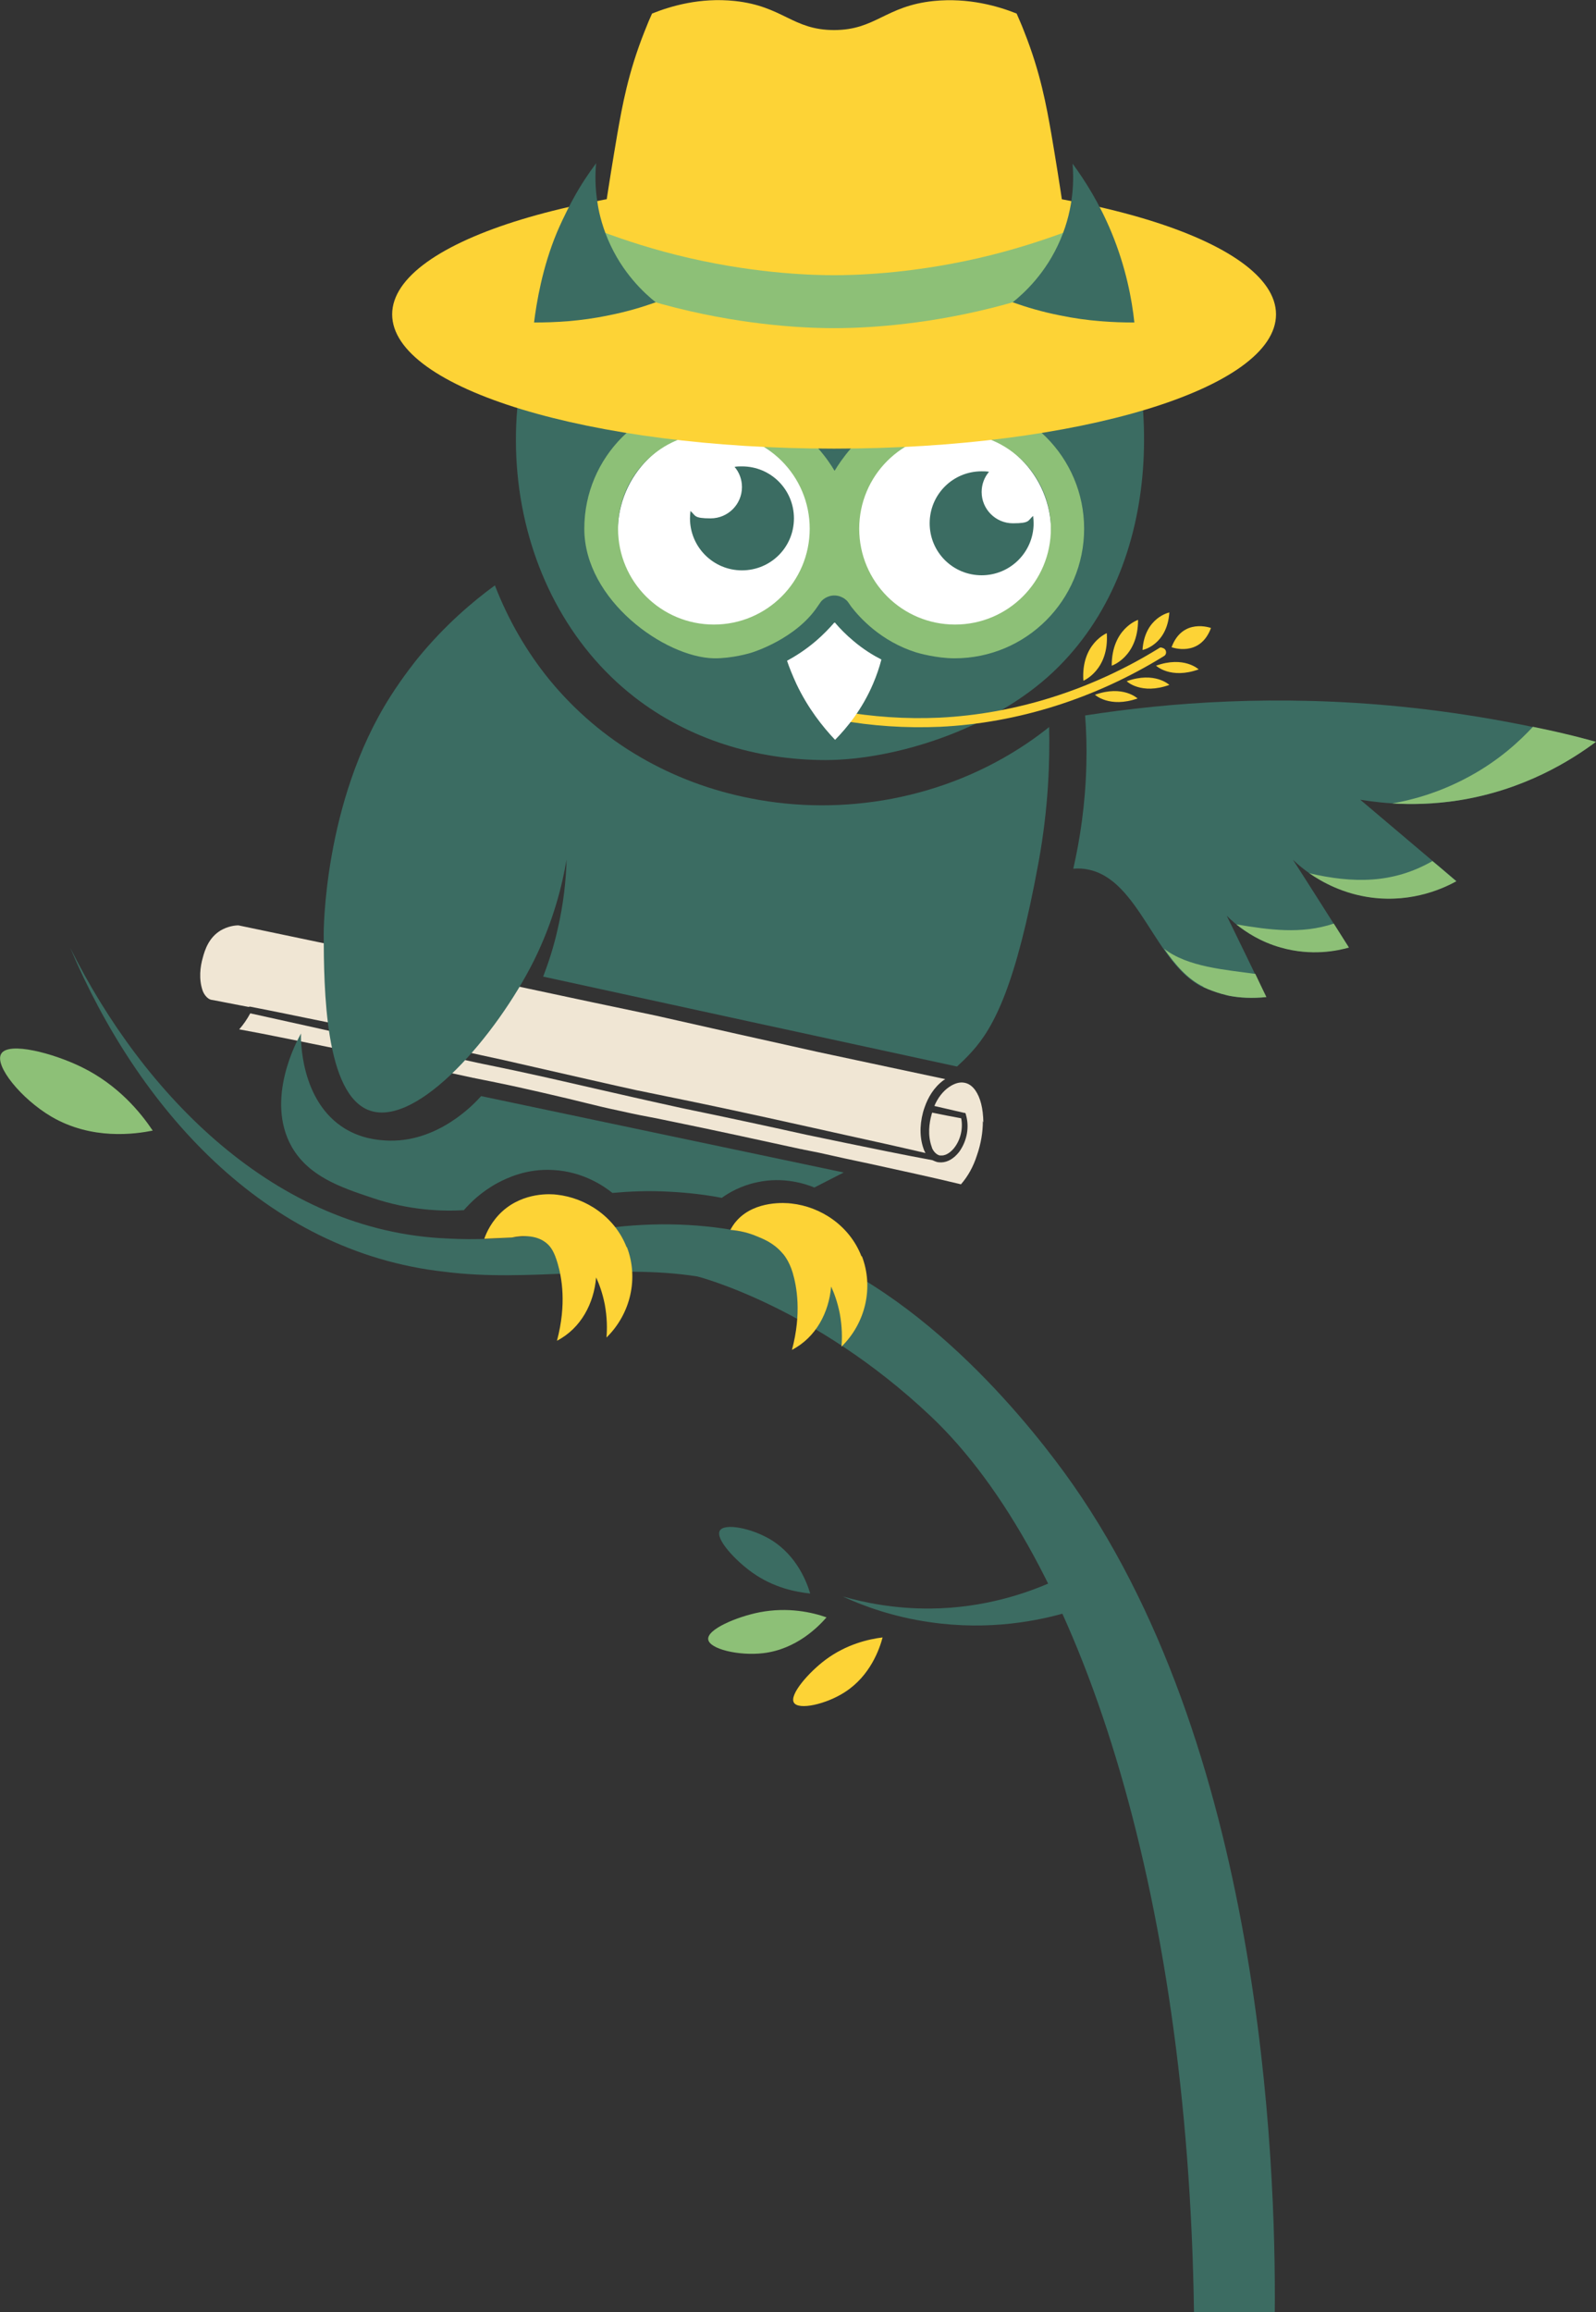 <svg xmlns="http://www.w3.org/2000/svg" viewBox="0 0 647.9 938.5"><rect x="0" y="0" width="647.9" height="938.5" fill="#333333" stroke="none"/><defs><style>      .cls-1 {        fill: #8dc077;      }      .cls-2 {        fill: #3b6c62;      }      .cls-3 {        fill: #fff;      }      .cls-4 {        fill: #fdd336;      }      .cls-5 {        fill: #3c6c62;      }      .cls-6 {        fill: #f0e6d4;      }    </style></defs><g><g id="Calque_1"><path class="cls-5" d="M517.5,938.5h-32.8c-2.4-172.2-46.5-306.6-106.9-363.7-47.3-44.7-94.7-56.7-94.7-56.7-33.7-5.3-68.4,2.5-102.6-1.9-73.4-8.1-124.7-67-152-131.5,29.6,59.5,83.4,115.2,153.2,118,22.7,1.3,44.9-2.6,67.8-4.6,20.6-2.3,40-1.1,58.1,3.2,59.2,13.8,106.7,72.1,124.4,96.3,80.4,110.1,86,280.5,85.5,340.8h0Z"></path><path class="cls-3" d="M437.2,220.6c0,34.6-43.8,62.6-97.9,62.6s-97.9-28-97.9-62.6,43.8-62.6,97.9-62.6,97.9,28,97.9,62.6"></path><path class="cls-2" d="M447.3,103c-9.6-2.8-18.3-8.6-25.9-15.6-14.5,34.3-48,57.1-84.2,57.1s-3,0-4.5-.1c-35-1.8-66.3-24.8-79.6-58.2-4.5,3.1-10.2,4.1-15.8,5-45.3,64.3-33.1,150.2,20.2,191.7,22.1,17.2,49.7,25.6,77.6,25.6s67.7-12.3,92.6-35.9c45.7-43.4,44.5-118.8,19.6-169.6M292.1,257c-22.8,0-41.3-18.5-41.3-41.3s18.5-41.3,41.3-41.3,41.3,18.5,41.3,41.3-18.5,41.3-41.3,41.3M385.4,257c-22.8,0-41.3-18.5-41.3-41.3s18.5-41.3,41.3-41.3,41.3,18.5,41.3,41.3-18.5,41.3-41.3,41.3"></path><path class="cls-1" d="M387.7,162c-14.3,0-26.7,7.2-29.9,9.3-10.4,6.7-16.2,15.2-19,19.8-2.8-4.7-8.7-13.1-19.1-19.8-3.6-2.3-15.8-9.3-29.9-9.3-29.1,0-52.6,23.6-52.6,52.6s32.7,52.2,52.6,52.6c7.3.1,14.8-2.1,15.6-2.4,0,0,17.6-5.4,26.4-18.5,0,0,.4-.6.9-1.3.3-.4.5-.7.5-.7.4-.6,2.4-2.6,5.5-2.6s5.1,2,5.5,2.6c0,0,.2.3.5.7.4.6.7,1,.9,1.3,3.4,4.4,12,14,26.3,18.5.6.2,8.2,2.4,15.6,2.4,29.1,0,52.6-23.6,52.6-52.6s-23.6-52.6-52.6-52.6M289.8,253.5c-21.5,0-38.9-17.4-38.9-38.9s17.4-38.9,38.9-38.9,38.9,17.4,38.9,38.9-17.4,38.9-38.9,38.9M387.7,253.5c-21.5,0-38.9-17.4-38.9-38.9s17.4-38.9,38.9-38.9,38.9,17.4,38.9,38.9-17.4,38.9-38.9,38.9"></path><path class="cls-4" d="M518,127.6c0,30.1-80.3,54.5-179.4,54.5s-179.4-24.4-179.4-54.5,80.3-54.5,179.4-54.5,179.4,24.4,179.4,54.5"></path><path class="cls-4" d="M435.8,114.4c-2.5-18.9-5.4-39-9-60-2-11.4-4.4-24.9-11-41.5-1.2-3.2-2.4-5.7-3.1-7.4-7.5-3-19.5-6.5-33.6-5.1-19.7,2-23.6,11.8-40.5,11.8s-20.7-9.7-40.3-11.8c-14.1-1.5-26.1,2.1-33.6,5.1-.8,1.7-1.9,4.3-3.1,7.4-6.6,16.6-9,30.1-11,41.5-3.6,21-6.6,41-9,60,9.7,3.8,22.8,8.3,38.6,11.9,28.9,6.6,51.6,6.9,58.5,6.9s29.7-.3,58.5-6.9c15.8-3.6,28.9-8.1,38.6-11.9"></path><path class="cls-1" d="M397.1,104.8c-28.9,6.6-51.6,6.9-58.5,6.9s-29.7-.3-58.5-6.9c-14.4-3.3-26.5-7.3-35.8-10.8-1,6.9-1.9,13.7-2.8,20.4,9.7,3.8,22.8,8.3,38.6,11.9,28.9,6.6,51.6,6.9,58.5,6.9s29.7-.3,58.5-6.9c15.8-3.6,28.9-8.1,38.6-11.9-.9-6.7-1.8-13.5-2.8-20.4-9.4,3.5-21.5,7.5-35.8,10.8"></path><g><path class="cls-4" d="M475.6,262.7c4.5-12.1,16-7.8,16-7.8-4.5,12.1-16,7.8-16,7.8"></path><path class="cls-4" d="M469.3,270.2c11.4-4.1,17.3,1.5,17.3,1.5-11.4,4.1-17.3-1.5-17.3-1.5"></path><path class="cls-4" d="M463.8,263.8c.9-13.2,10.9-15.2,10.9-15.2-.9,13.2-10.9,15.3-10.9,15.2"></path><path class="cls-4" d="M474.7,278c-11.4,4.1-17.3-1.4-17.3-1.5,11.4-4.1,17.3,1.5,17.3,1.5"></path><path class="cls-4" d="M451.3,270.2c0-15.1,10.7-18.6,10.7-18.6,0,15.1-10.7,18.6-10.7,18.6"></path><path class="cls-4" d="M444.5,282c11.4-4.1,17.3,1.5,17.3,1.5-11.4,4-17.3-1.5-17.3-1.5"></path><path class="cls-4" d="M439.8,276.3c-1-15,9.5-19.3,9.5-19.3,1,15-9.5,19.3-9.5,19.3"></path><path class="cls-4" d="M471.5,262.8c-.3,0-.7,0-1,.3-27.5,17-58.4,26.7-89.2,28.2-13.5.6-27.1-.3-40.5-2.7-1-.2-1.9.5-2.1,1.5s.5,1.9,1.5,2.1c13.7,2.5,27.6,3.4,41.4,2.8,31.4-1.5,62.9-11.4,90.9-28.7.9-.5,1.1-1.6.6-2.5-.3-.5-.9-.8-1.5-.9"></path></g><path class="cls-3" d="M339.1,252.8h0c-.1-.1-.4-.1-.5,0h0c-2,2.3-4.4,4.8-7.3,7.3-4.2,3.6-8.3,6.2-11.8,8.1,1,3,2.3,6.1,3.8,9.4,4.7,9.9,10.6,17.3,15.7,22.7,4.9-5,11-12.4,15.4-22.7,1.5-3.5,2.6-6.8,3.4-9.9-3.3-1.7-7.3-4.1-11.4-7.6-3-2.5-5.4-5-7.3-7.2"></path><path class="cls-2" d="M241.9,66.4c-2.9,3.9-6.1,8.6-9.2,14.3-.5.9-3.7,6.8-6.6,13.6-6,14.4-8.3,28.6-9.3,36.6,8.5,0,18.8-.5,30.3-2.9,7.1-1.4,13.5-3.3,19.1-5.3-4.5-3.6-13.6-11.8-19.4-25.5-2.8-6.6-3.9-12.4-4.2-14.6-1.1-6.6-1-12.2-.6-16.4"></path><path class="cls-2" d="M435.4,66.4c5,6.8,10.9,16.1,15.8,27.9,5.9,14.3,8.3,27.2,9.3,36.6-8.5,0-18.8-.5-30.3-2.9-7.1-1.4-13.5-3.3-19.1-5.3,4.5-3.6,13.6-11.8,19.4-25.5,5.7-13.3,5.4-25.2,4.9-31"></path><path class="cls-1" d="M62,458.9c-7,1.4-24.7,4-41.2-5.7-12.2-7.2-23.2-20.7-20.3-25.5,3-5,21-.3,32.8,5.5,14.8,7.3,23.8,18.4,28.7,25.7Z"></path><path class="cls-4" d="M349.7,509.9c-4.8-12.4-16.5-20.1-28.4-21.4-2.3-.3-14.6-1.3-22,6.7-1.4,1.5-2.2,2.9-2.8,4,4.4.4,7.8,1.4,10,2.3,3,1.2,7.3,2.8,10.9,6.9.6.6,2.9,3.2,4.4,8.2,1.6,5.5,3.7,16.3-.3,31.3,9.8-5.1,15-15.2,15.9-25.7,1.3,2.8,2.6,6.4,3.5,10.9,1,5.4,1,10.1.7,13.5,9.9-9.7,13.1-24.2,8.3-36.7h-.2Z"></path><path class="cls-4" d="M254.4,506.3c-4.8-12.4-16.5-20.1-28.4-21.4-2.3-.3-13.3-1.1-22,6.7-4.4,4-6.5,8.6-7.4,11.2,3.7-.2,7.4-.3,11.1-.5,5-1,10.5-.9,14.3,2.4,1.6,1.4,3,3.3,4.4,8.2,1.6,5.5,3.7,16.3-.3,31.3,9.8-5.1,15-15.2,15.9-25.7,1.3,2.8,2.6,6.4,3.5,10.9,1,5.4,1,10.1.7,13.5,9.9-9.7,13.1-24.2,8.3-36.7h-.1Z"></path><path class="cls-5" d="M433.7,654.3c-11.8,3.5-32,7.7-56.4,4.1-14.6-2.1-26.5-6.4-35.2-10.4,8.8,2.5,21,5,35.6,4.9,22.1-.2,39.5-6.4,49.8-11,2.1,4.2,4.2,8.3,6.2,12.5h0Z"></path><g><path class="cls-6" d="M378.3,465.8c.6,1.6,1.9,2.9,3.2,3.2h.8c2.2,0,4.1-1.9,5-3,2.7-3.4,3.7-8,2.9-12.1-3.9-.7-7.9-1.5-11.8-2.3,0,.2-.2.5-.2.7-1,3.5-1.7,8.6.1,13.4h0Z"></path><path class="cls-6" d="M399.2,455.6c-.1-5.8-1.2-10.1-3.3-13.1-1.3-1.8-2.9-2.9-4.9-3.1-1.8-.2-3.8.5-5.7,1.8-2.5,1.7-4.6,4.4-6,7.7,4,.9,8.1,1.9,12.1,2.8h.3s.1,0,.2.1v.2c.1,0,.1.1.2.2h0v.2h0c1.5,5,.5,10.6-2.7,15.1-2.1,2.7-4.6,4.2-7.2,4.3-.5,0-1,0-1.6-.1-.8-.2-1.4-.5-2.1-.8-12-2.2-24-4.7-35.7-7.1-5.1-1.1-10.3-2.1-15.4-3.2h0c-16.2-3.6-32.5-7.1-49-10.5-.5-.1-1.4-.3-1.9-.4h0c-8.2-1.8-14.9-3.3-19.3-4.3-21.7-4.9-30.7-7.1-47.4-10.7-6.6-1.4-12-2.5-15.4-3.2h0c-16.2-3.6-32.5-7.1-49-10.5-.5-.1-1.4-.3-1.9-.4h0c-6.4-1.4-12.9-2.9-19.3-4.3-7.5-1.7-15.1-3.3-22.6-5-1.3,2.4-2.8,4.6-4.5,6.5,12.1,2.2,24.4,4.8,36.3,7.2h0c2.1.4,4.2.9,6.3,1.3,17.6,3.6,35,7.4,52.4,11.2h0c.3,0,.7.1,1,.2h0c2.2.4,4.3.9,6.5,1.3,8,1.6,14.5,3.1,20.2,4.4,18,4.1,20.1,5,31.9,7.5,6.2,1.4,11.4,2.4,14.7,3h0c2.1.4,4.2.9,6.3,1.3,17.6,3.6,35,7.4,52.4,11.2h0c.3,0,.7.1,1,.2h0c2.2.4,4.3.9,6.5,1.3,6.7,1.5,13.4,3,20.2,4.4,12.3,2.7,24.9,5.4,37.3,8.4,2.8-3.2,5-7.1,6.5-11.8,1.6-4.6,2.4-9.3,2.4-13.9l.2.6Z"></path><path class="cls-6" d="M101.2,408.6h.4c7.8,1.5,15.5,3.1,23.3,4.7,3.8.8,2.2.4,19.5,4,10.3,2.1,26.3,5.5,51,11h0c6.6,1.4,11.9,2.6,15.3,3.4,7.8,1.8,43.8,10,47.2,10.7.7.2,1.5.3,1.5.3,2.3.5,3.4.7,18,3.7,10.3,2.1,26.3,5.5,51,11h0c5.1,1.1,10.2,2.3,15.3,3.4,10.5,2.3,21.3,4.7,32,7.2-.2-.3-.3-.7-.5-1-1.8-4.5-2-9.8-.5-15.5.2-.7.4-1.4.7-2.2h0c1.3-3.7,3.6-7.9,7.7-10.9.2-.1.4-.2.6-.4-11-2.3-31.3-6.7-51.6-11-22-4.9-44-9.8-66-14.8-8.6-1.8-17.1-3.6-25.7-5.4-11.3-2.4-26.3-5.6-41.3-8.8-22-4.9-44-9.8-66-14.8-12.1-2.5-24.2-5.1-36.3-7.6-1.6,0-4.4.4-7.3,2.1-4.7,2.9-6.3,7.7-7.2,11.1-1,3.5-1.7,8.6,0,13.4.7,1.8,2.1,3.3,3.4,3.6h0l1.7.3c3.3.6,6.5,1.3,9.8,1.9l3.7.7h.2Z"></path></g><path class="cls-2" d="M195.3,444.9c-2.7,3.1-17.9,19.4-39,18-2.9-.2-9.4-.7-16.1-4.7-18.6-11.2-18.1-37.2-18-38.7-1.4,2.4-14.8,26.7-3.7,46.1,6.9,11.9,19.7,16.3,32.6,20.6,15.3,5.2,28.8,5.5,37.2,5,2.6-3,7.1-7.5,13.8-11.1,3.3-1.7,11.4-5.9,22.6-5.2,12.3.7,20.8,6.8,23.9,9.3,6.7-.6,14.5-1,23.1-.5,7.9.4,15.1,1.3,21.3,2.5,2.9-2.1,7.7-4.9,14.2-6.3,10.8-2.4,19.7.6,23.4,2.1,4-2,7.9-4.1,11.9-6.1-49.1-10.3-98.1-20.7-147.2-31h0Z"></path><path class="cls-2" d="M394.6,426.8c9-9.9,17.9-27.1,27-76.8,4.1-22.4,4.6-41.4,4.3-54.9-3,2.4-6,4.6-9.1,6.7-16.5,11.1-34.9,18.6-54.7,22.4-19.1,3.6-38.5,3.6-57.6-.2-15.8-3.1-30.8-8.7-44.4-16.6-14.2-8.2-26.6-18.8-36.9-31.3-9.3-11.4-16.8-24.3-22.3-38.5-8.9,6.5-20.3,16.1-31.4,29.7,0,0-6,7.4-11.1,15.5-27.3,42.9-27,96.5-27,96.5.1,21.8.4,65.2,18.8,71.5,19.5,6.6,51.5-30.8,66.5-60.8,8.1-16.3,11.6-31.1,13.3-41.1-.2,8.1-1.2,17.9-3.7,28.6-1.6,7.1-3.7,13.4-5.8,18.9,56,12.2,112,24.4,168,36.5,1.5-1.4,3.7-3.4,6.1-6.1h0Z"></path><path class="cls-4" d="M358.3,664.6c-1.2,4.5-4.9,15.5-15.3,22.2-7.7,5-18.8,7.4-20.7,4.3-2-3.2,6-12.3,12.8-17.4,8.6-6.4,17.6-8.4,23.3-9.1h0Z"></path><path class="cls-2" d="M328.9,646.8c-1.3-4.4-5.3-15.3-15.9-21.8-7.9-4.8-19-6.9-20.8-3.7-1.9,3.3,6.3,12.1,13.2,17,8.7,6.2,17.8,7.9,23.5,8.5h0Z"></path><path class="cls-1" d="M335.5,656.5c-3.3,3.8-12.2,12.9-25.6,14.5-10,1.2-22-1.7-22.4-5.6-.5-4.1,11.7-9.2,20.9-11,11.5-2.2,21.3,0,27.2,2.1h-.1Z"></path><g><path class="cls-2" d="M488.3,400.6c5.2,2.5,10.7,3.6,10.7,3.6,4.2.8,9.2,1.1,15,.5-5.3-11-10.6-22-16-33,3.3,3.3,10.5,9.6,21.8,12.8,12.6,3.6,23.2,1.3,27.7,0-7.5-11.8-15-23.7-22.6-35.5,3.4,3.3,14.4,12.9,31.7,15.2,17.4,2.3,30.4-4.3,34.6-6.6l-39-33c9.8,1.6,23.6,2.8,39.6.3,27-4.2,46.2-16.5,56-23.8-22.8-6-49.4-11.3-79.2-14.3-50.3-5-94-1.7-128.1,3.6.5,6.3.7,13,.5,20.2-.4,16-2.6,30.2-5.3,42,2.5-.2,4.4,0,5.8.3,21,3.9,27.4,38.4,46.8,47.8h0Z"></path><path class="cls-1" d="M531.3,354.3c5.6,3.9,14.1,8.5,25.3,10,17.4,2.3,30.4-4.3,34.6-6.6-3.2-2.7-6.4-5.5-9.7-8.2-16,9.2-32.2,9.1-50.2,4.9h0Z"></path><path class="cls-1" d="M488.4,400.6c5.2,2.5,10.7,3.6,10.7,3.6,4.2.8,9.2,1.1,15,.5-1.5-3.1-3-6.2-4.5-9.4-12.2-1.7-27.5-2.8-37-10.2,4.5,6.5,9.5,12.3,15.9,15.4h0Z"></path><path class="cls-1" d="M541.4,374.9c-13.2,4.4-26.3,2.5-39.5.3,4,3.2,9.9,7.1,18,9.4,12.6,3.6,23.2,1.3,27.7,0-2.1-3.3-4.1-6.5-6.2-9.8h0Z"></path><path class="cls-1" d="M591.9,324.9c27-4.2,46.2-16.5,56-23.8-4-1.1-8.1-2.2-12.4-3.2-4.5-1.1-8.9-2-13.2-2.9-5.3,5.7-13.7,13.6-25.9,20.2-12.3,6.7-23.6,9.6-31.2,10.9,7.8.5,16.8.3,26.7-1.2h0Z"></path></g><path class="cls-2" d="M398.5,191.3c1,0,2,0,3,.2-1.9,2.2-3,5.1-3,8.2,0,7,5.7,12.7,12.7,12.7s6-1.1,8.2-3c.1,1,.2,2,.2,3,0,11.6-9.4,21.1-21.1,21.1s-21.1-9.4-21.1-21.1,9.4-21.1,21.1-21.1"></path><path class="cls-2" d="M301.2,189.3c-1,0-2,0-3,.2,1.9,2.2,3,5.1,3,8.2,0,7-5.7,12.7-12.7,12.7s-6-1.1-8.2-3c-.1,1-.2,2-.2,3,0,11.6,9.4,21.1,21.1,21.1s21.1-9.4,21.1-21.1-9.4-21.1-21.1-21.1"></path></g></g></svg>
